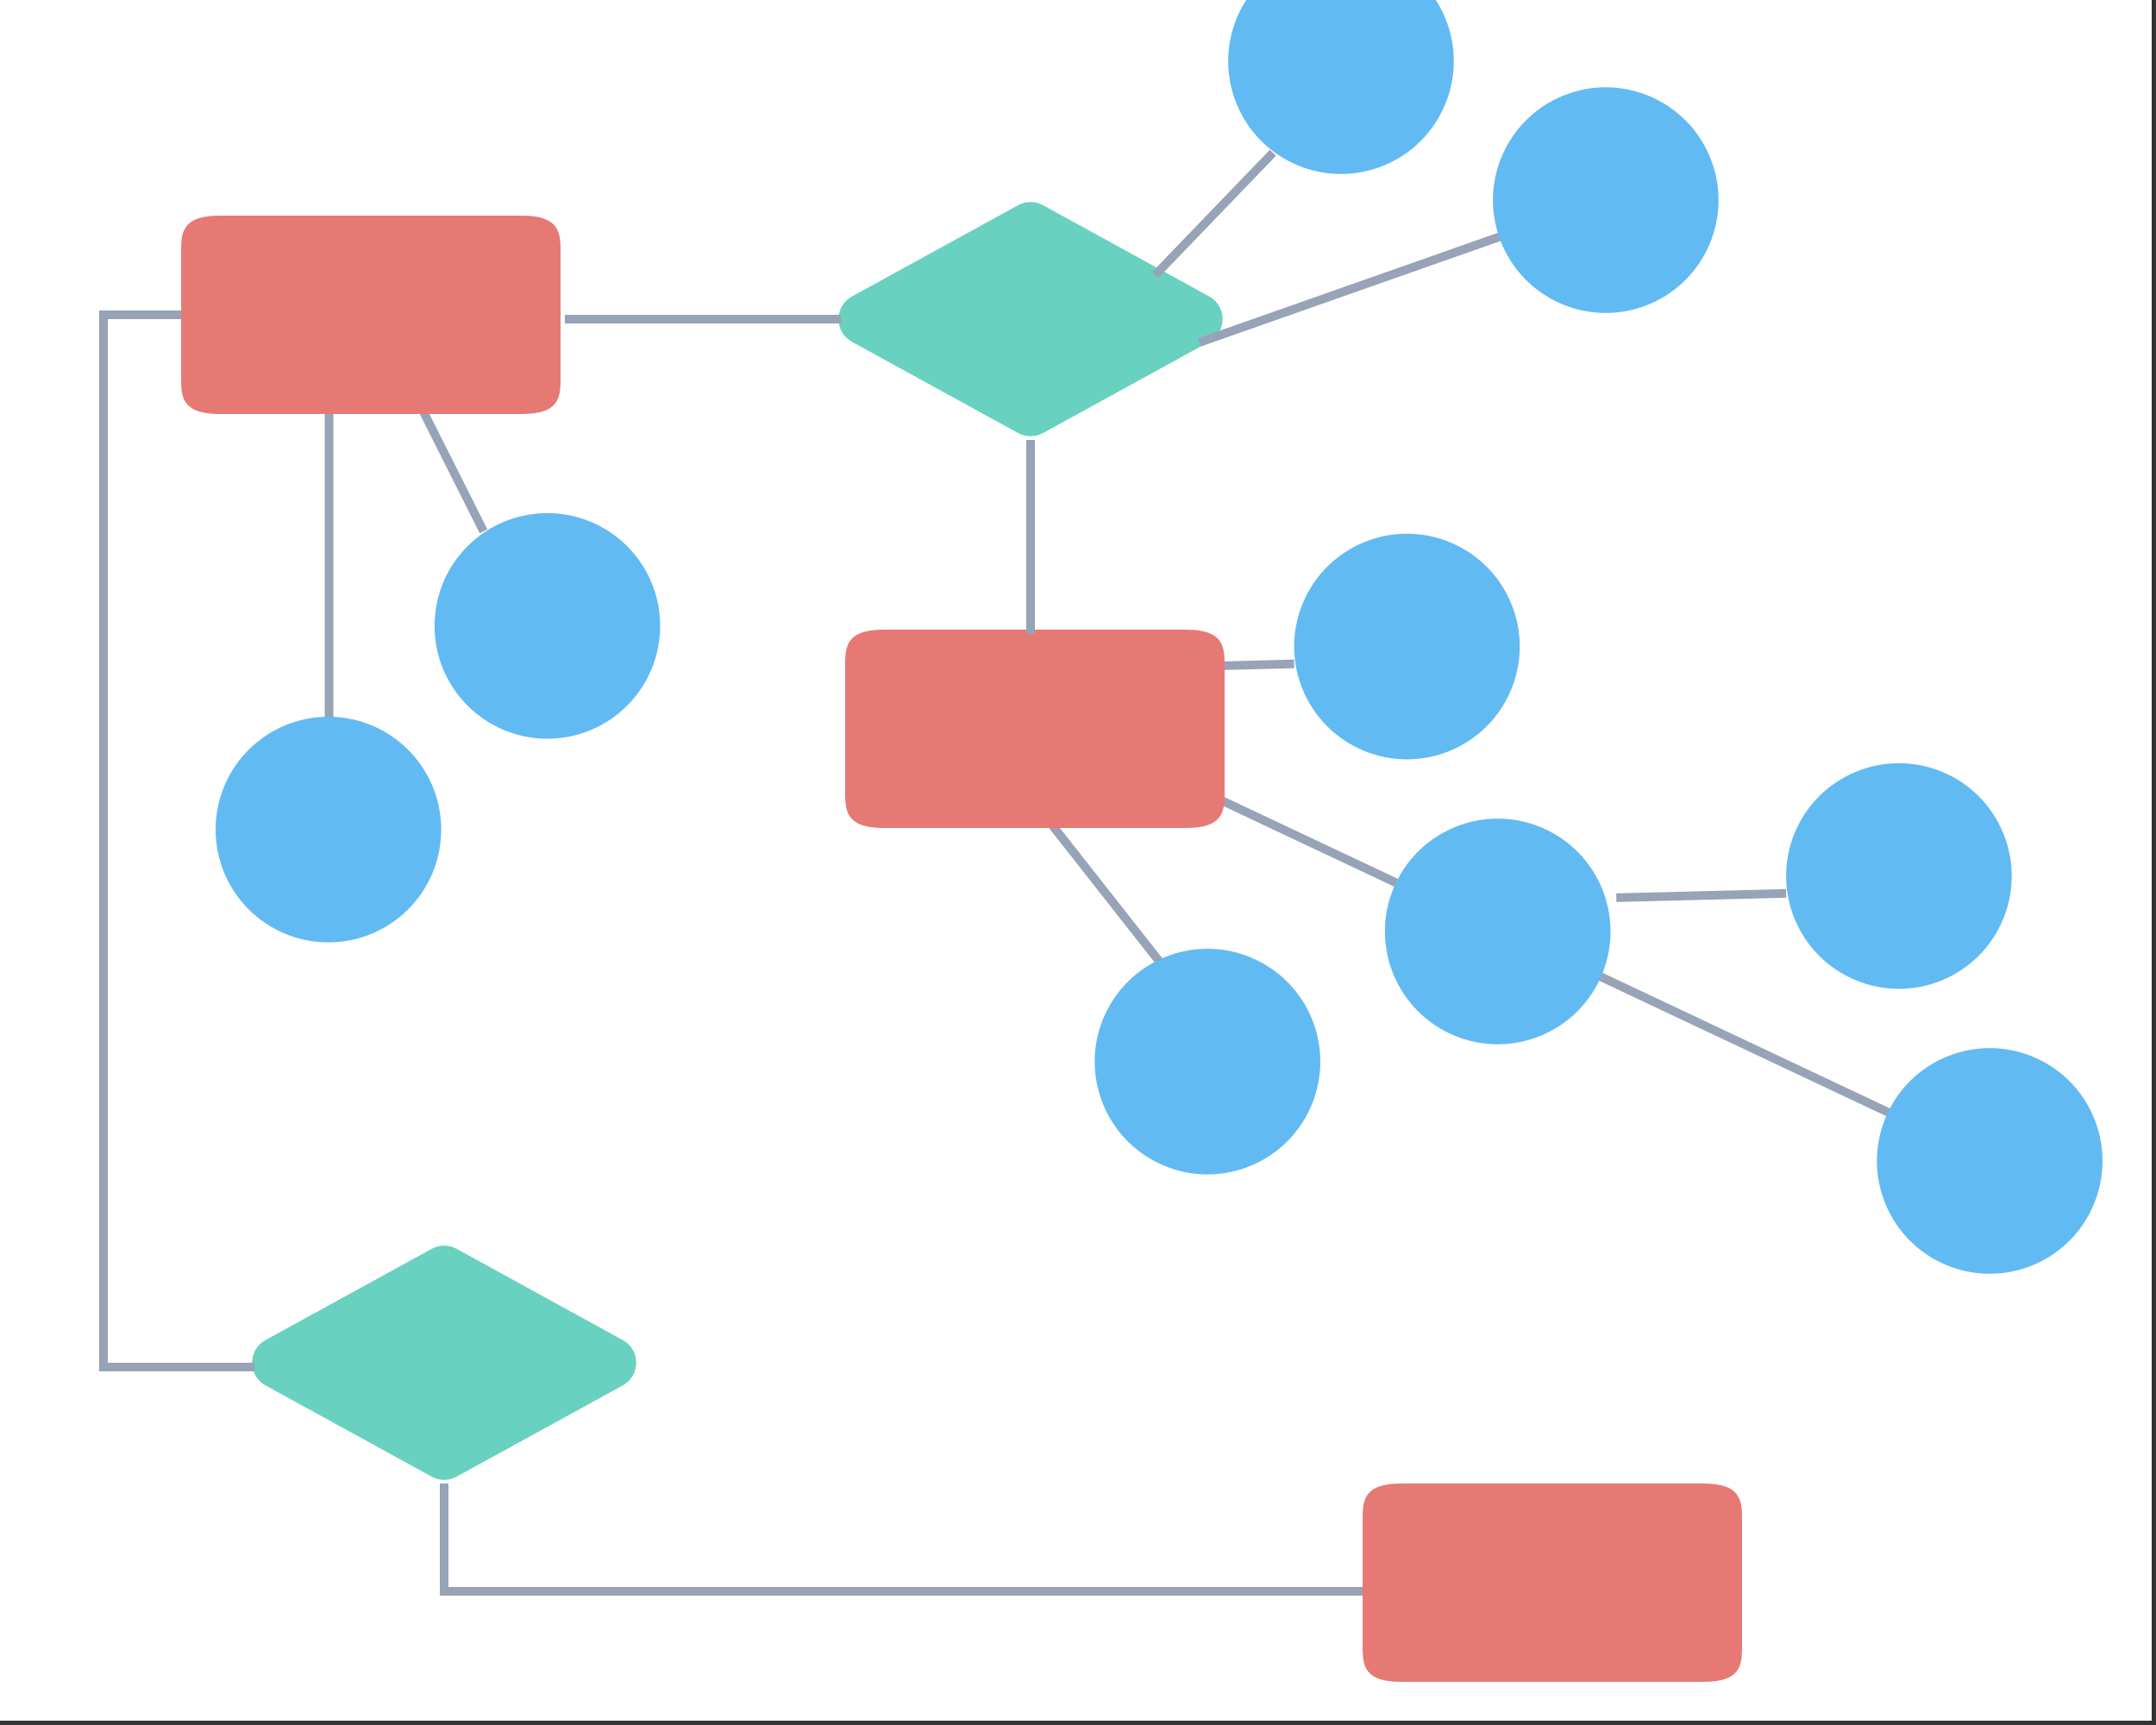 <svg width="250" height="200" viewBox="0 0 250 200" fill="none" xmlns="http://www.w3.org/2000/svg">
<rect x="0" y="0" width="250" height="200" fill="#333333" stroke="none"/>
<g clip-path="url(#clip0_5831_1892)">
<rect width="249.5" height="199.5" fill="white"/>
<path d="M118.056 23.793C118.955 23.299 120.045 23.299 120.944 23.793L140.21 34.37C142.285 35.51 142.285 38.49 140.21 39.63L120.944 50.207C120.045 50.701 118.955 50.701 118.056 50.207L98.79 39.63C96.715 38.49 96.715 35.51 98.79 34.37L118.056 23.793Z" fill="#68D1BF"/>
<path d="M50.056 144.793C50.955 144.299 52.045 144.299 52.944 144.793L72.21 155.37C74.285 156.509 74.285 159.491 72.21 160.63L52.944 171.207C52.045 171.701 50.955 171.701 50.056 171.207L30.79 160.63C28.715 159.491 28.715 156.509 30.79 155.37L50.056 144.793Z" fill="#68D1BF"/>
<path d="M21.5 36.5H12V158.5H29.5" stroke="#97A3B6"/>
<path d="M134.49 111.544L122.048 95.726" stroke="#97A3B6"/>
<path d="M150.062 76.971L130.37 77.471" stroke="#97A3B6"/>
<path d="M162.015 102.412L128.549 86.63" stroke="#97A3B6"/>
<path d="M158.136 87.042C151.463 84.277 148.295 76.626 151.06 69.953C153.825 63.28 161.476 60.112 168.149 62.877C174.822 65.642 177.99 73.293 175.225 79.966C172.46 86.639 164.809 89.807 158.136 87.042Z" fill="#62BAF3"/>
<path d="M168.09 119.824C161.557 116.743 158.758 108.949 161.839 102.416C164.92 95.883 172.713 93.084 179.247 96.165C185.78 99.246 188.579 107.04 185.498 113.573C182.417 120.106 174.623 122.905 168.09 119.824Z" fill="#62BAF3"/>
<path d="M134.439 134.912C127.906 131.832 125.107 124.038 128.188 117.505C131.269 110.971 139.063 108.173 145.596 111.254C152.13 114.334 154.928 122.128 151.847 128.661C148.766 135.195 140.973 137.993 134.439 134.912Z" fill="#62BAF3"/>
<path d="M207.111 103.579L187.42 104.079" stroke="#97A3B6"/>
<path d="M219.064 129.02L185.599 113.238" stroke="#97A3B6"/>
<path d="M215.185 113.65C208.512 110.885 205.344 103.234 208.109 96.561C210.874 89.888 218.526 86.72 225.199 89.485C231.872 92.25 235.04 99.901 232.275 106.574C229.51 113.247 221.859 116.415 215.185 113.65Z" fill="#62BAF3"/>
<path d="M225.14 146.432C218.606 143.351 215.808 135.557 218.889 129.024C221.969 122.491 229.763 119.692 236.297 122.773C242.83 125.854 245.628 133.648 242.547 140.181C239.467 146.714 231.673 149.513 225.14 146.432Z" fill="#62BAF3"/>
<path d="M56.069 61.597L47.218 44" stroke="#97A3B6"/>
<path d="M38.157 83.26L38.157 46.26" stroke="#97A3B6"/>
<path d="M50.404 73.196C50.059 65.981 55.628 59.852 62.843 59.507C70.058 59.161 76.187 64.73 76.532 71.945C76.877 79.16 71.308 85.289 64.093 85.634C56.878 85.98 50.75 80.411 50.404 73.196Z" fill="#62BAF3"/>
<path d="M25 96.181C25 88.958 30.855 83.102 38.078 83.102C45.302 83.102 51.157 88.958 51.157 96.181C51.157 103.404 45.302 109.26 38.078 109.26C30.855 109.26 25 103.404 25 96.181Z" fill="#62BAF3"/>
<path d="M147.6 17.713L133.938 31.903" stroke="#97A3B6"/>
<path d="M173.979 27.419L139.077 39.7" stroke="#97A3B6"/>
<path d="M160.421 19.207C153.73 21.927 146.1 18.709 143.379 12.017C140.659 5.326 143.878 -2.304 150.569 -5.024C157.26 -7.745 164.89 -4.526 167.611 2.165C170.331 8.857 167.112 16.486 160.421 19.207Z" fill="#62BAF3"/>
<path d="M190.535 35.542C183.722 37.939 176.255 34.359 173.857 27.546C171.459 20.732 175.039 13.265 181.853 10.867C188.667 8.469 196.134 12.05 198.532 18.863C200.929 25.677 197.349 33.144 190.535 35.542Z" fill="#62BAF3"/>
<path d="M137.5 73H102.5C98.291 73 98 74.784 98 76.984V92.016C98 94.216 98.291 96 102.5 96H137.5C141.709 96 142 94.216 142 92.016V77C142 74.8 141.709 73 137.5 73Z" fill="#E77975"/>
<path d="M60.5 25H25.5C21.291 25 21 26.784 21 28.984V44.016C21 46.217 21.291 48 25.5 48H60.5C64.709 48 65 46.217 65 44.016V29C65 26.8 64.709 25 60.5 25Z" fill="#E77975"/>
<path d="M197.5 172H162.5C158.291 172 158 173.783 158 175.984V191.016C158 193.217 158.291 195 162.5 195H197.5C201.709 195 202 193.217 202 191.016V176C202 173.8 201.709 172 197.5 172Z" fill="#E77975"/>
<path d="M65.5 37H97.5" stroke="#97A3B6"/>
<path d="M119.5 51V73.5" stroke="#97A3B6"/>
<path d="M51.5 172V184.5H158" stroke="#97A3B6"/>
</g>
<defs>
<clipPath id="clip0_5831_1892">
<rect width="249.5" height="199.5" fill="white"/>
</clipPath>
</defs>
</svg>

